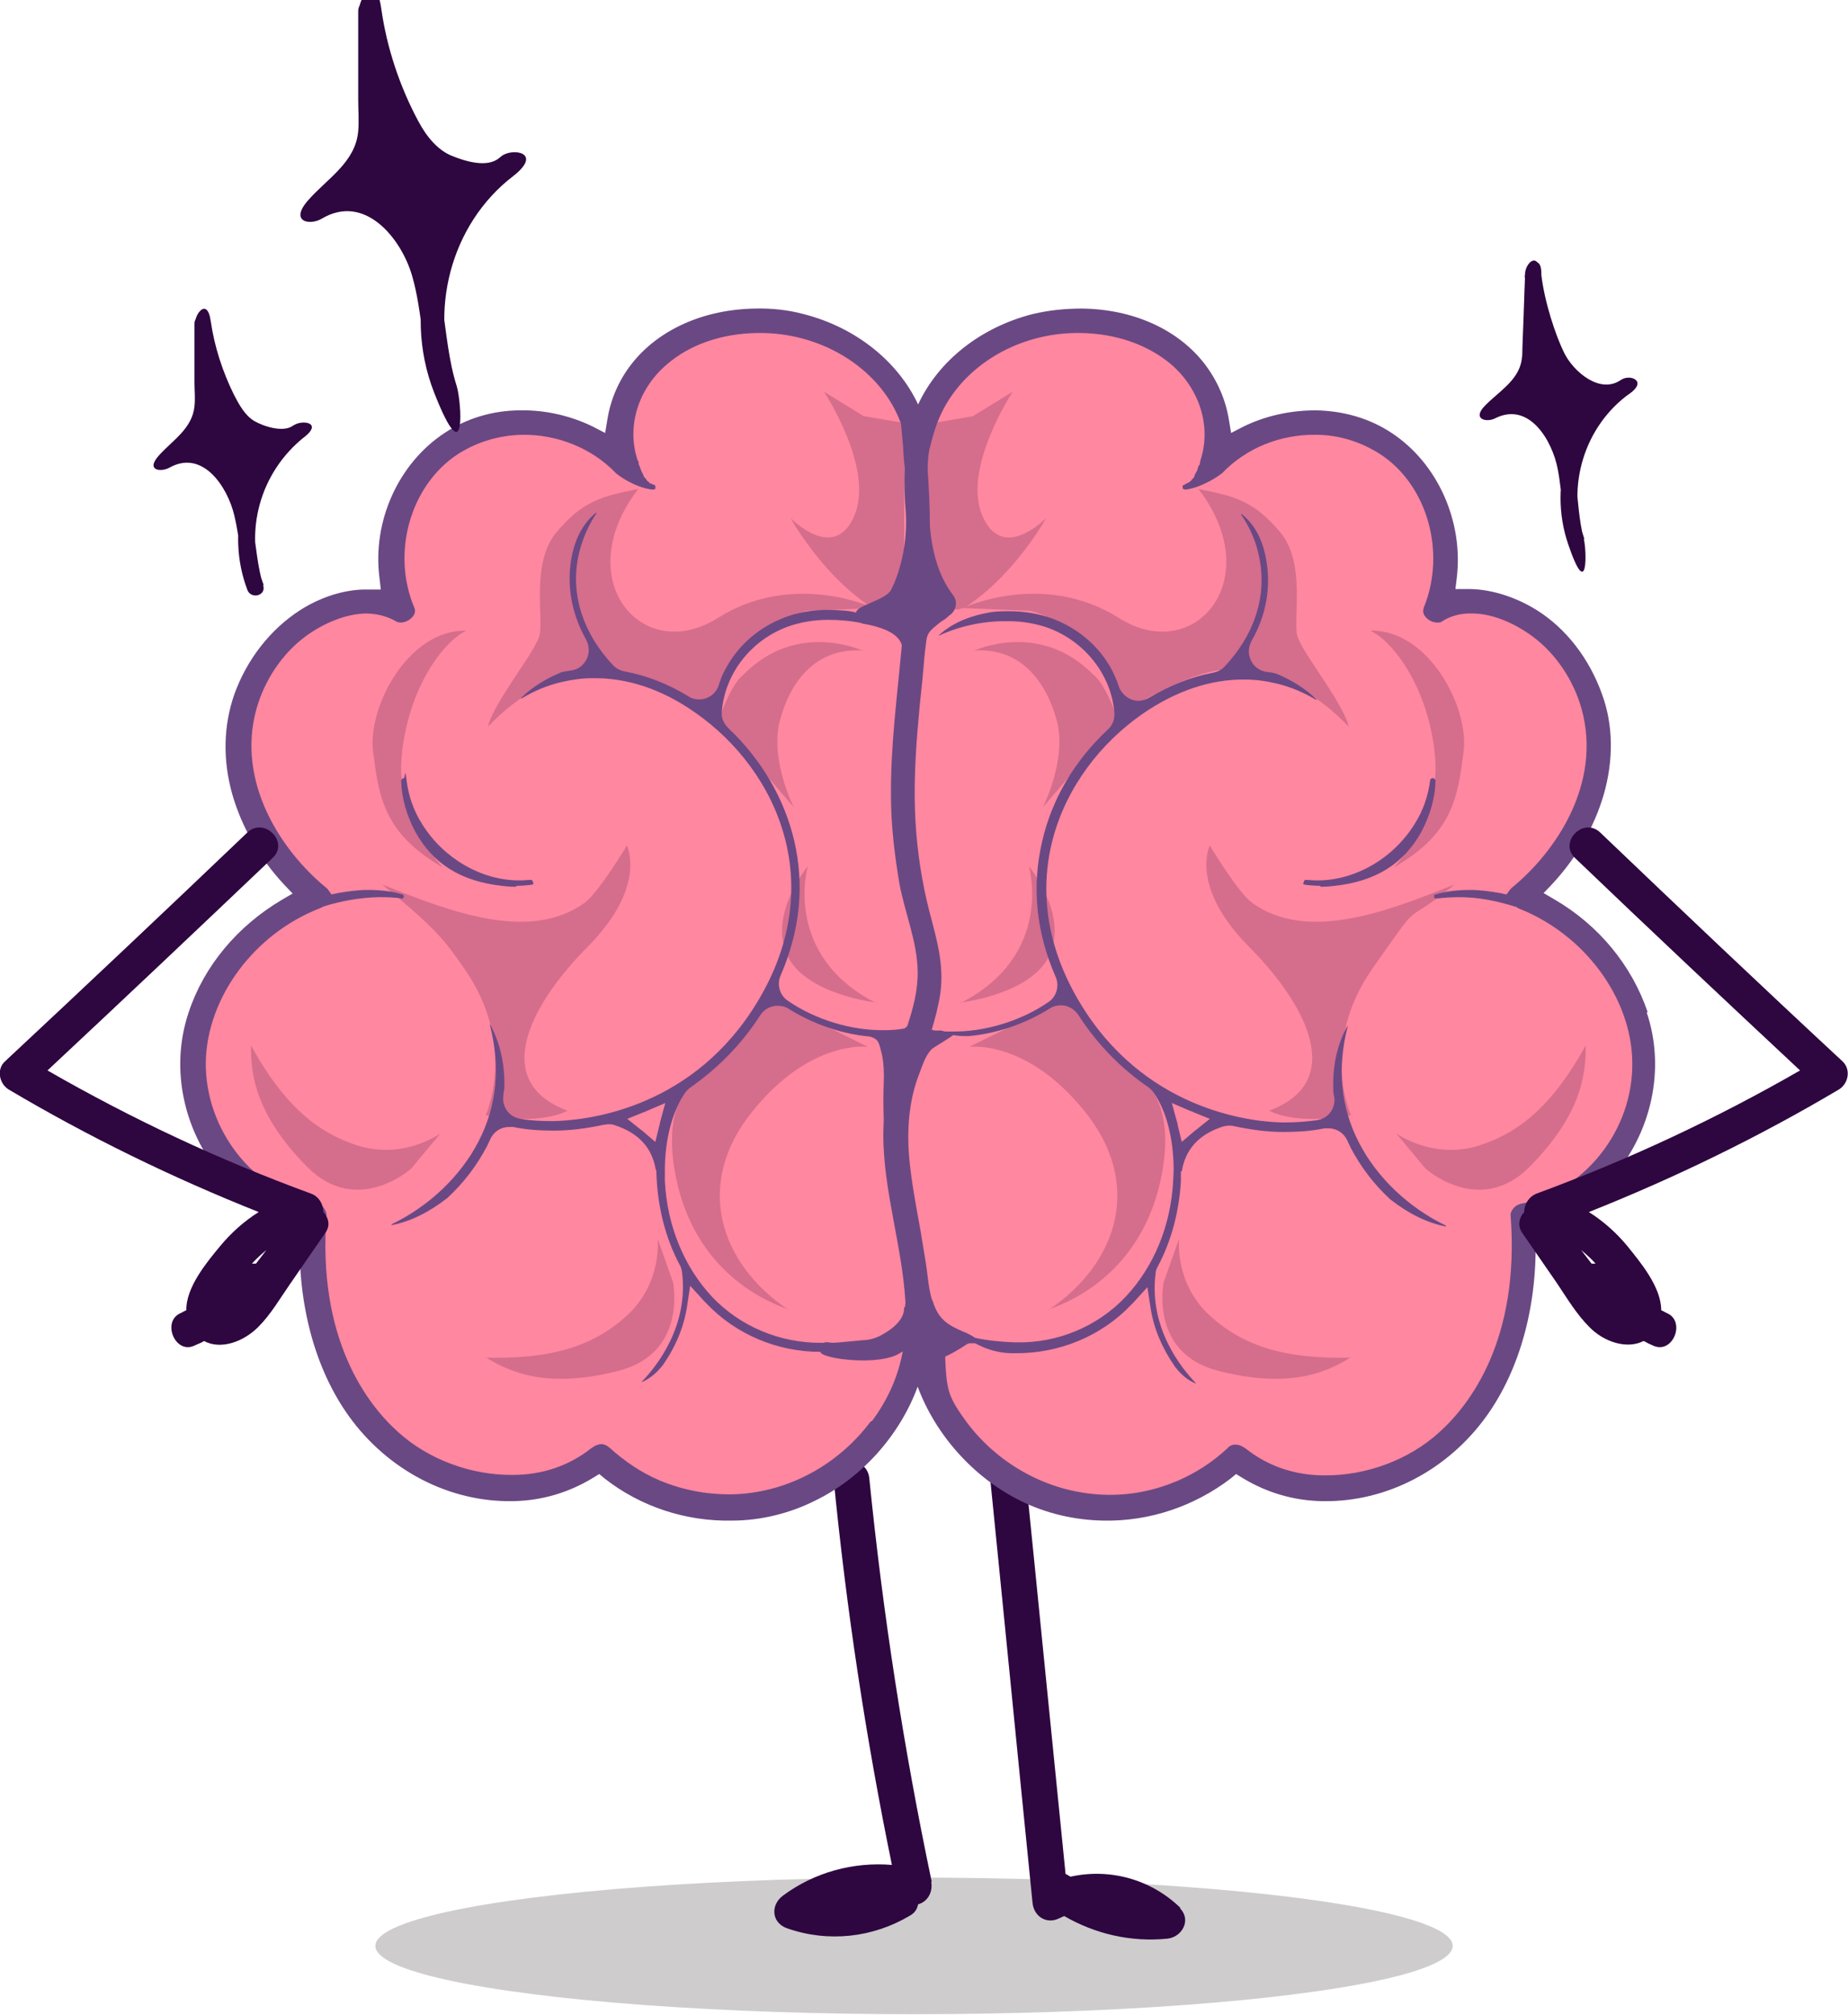 <?xml version="1.0" encoding="UTF-8"?><svg id="Livello_2" xmlns="http://www.w3.org/2000/svg" viewBox="0 0 408.6 445.3"><defs><style>.cls-1{fill:#6a4884;}.cls-2{fill:#ff879f;}.cls-3{fill:#cecccd;}.cls-4{fill:#2e0640;}.cls-5{opacity:.2;}</style></defs><g id="brains"><g><g><ellipse class="cls-3" cx="202.1" cy="430.1" rx="119.1" ry="15.1"/><path id="body_part" class="cls-4" d="M206,415.9c-6.2-29.5-10.8-59.3-13.8-89.2-.5-5-8.4-5.1-7.9,0,2.8,28.7,7.1,57.2,12.9,85.5-8.5-.7-17.1,1.6-24.1,6.8-2.8,2.1-2.5,6,.9,7.2,9.1,3.2,19,2.1,27.2-2.8,1.1-.6,1.6-1.5,1.8-2.5,2-.5,3.3-2.6,2.9-4.9Z"/><path id="body_part-2" class="cls-4" d="M261,421.7c-6.6-6.4-15.7-8.8-24.3-6.9-.1,0-.2-.2-.4-.2-.2-.2-.5-.3-.7-.4-3.1-30.6-6.1-61.2-9.2-91.7-.5-5-8.4-5.1-7.9,0,3.3,32.7,6.5,65.4,9.8,98.1,.3,3,3.1,4.8,5.9,3.4,.4-.2,.7-.3,1.1-.5,6.9,4,14.8,5.8,22.8,5,3.2-.3,5.4-4.1,2.8-6.7Z"/><path class="cls-2" d="M363.4,234.1c-.7-15.9-12.4-30.3-27.3-36,10.9-8.7,18.2-22.4,17.1-36.2-1.1-13.9-11.9-27-25.7-28.8-3.5-.5-7.2-.2-10.1,1.8,5.6-12.8,.7-29.2-11-36.9-11.6-7.7-28.7-5.6-38.2,4.5,2.7-7.4,.2-16.2-5.2-22-5.4-5.8-13.2-8.9-21.1-9.6-16.1-1.5-33.6,8-37.8,23.6v2.4h-1.9v-2.4c-4.2-15.6-21.8-25.1-37.9-23.6-7.9,.7-15.7,3.8-21.1,9.6-5.4,5.8-7.9,14.5-5.2,22-9.5-10.2-26.5-12.2-38.2-4.5-11.6,7.7-16.5,24.1-11,36.9-2.9-2-6.7-2.3-10.1-1.8-13.8,1.8-24.5,14.9-25.7,28.8-1.1,13.9,6.2,27.6,17.1,36.2-14.9,5.7-26.6,20.1-27.3,36-.7,15.9,10.9,32.1,26.7,34.7-1.4,17.5,2.9,36.4,15.5,48.7,12.6,12.3,34.4,15.7,47.9,4.5,11.2,10.7,28.9,14.1,43.3,8.4,13.5-5.4,24.5-18.7,26.3-33.1h1.2c1.9,14.4,12.8,27.7,26.3,33.1,14.4,5.8,32.1,2.4,43.3-8.4,13.6,11.2,35.4,7.8,47.9-4.5,12.6-12.3,16.9-31.1,15.5-48.7,15.7-2.7,27.4-18.8,26.7-34.7Z"/><g><g><g class="cls-5"><path class="cls-4" d="M298.7,300c-5.8,3.6-14,6.9-29.3,3-15.4-3.9-12.1-19.6-12.1-19.6l3.4-9.6s-1.1,9.7,6.7,16.9,17.4,9.7,31.3,9.4Z"/></g><g class="cls-5"><path class="cls-4" d="M215.1,92l8.8-5.4s-11.2,16.9-6.7,27.4c4.5,10.5,14.1,.5,14.1,.5,0,0-6.5,11.9-17.1,19.2-11,7.6-11.2-31.1-11.2-31.1l3.4-9.1,8.7-1.5Z"/></g><g class="cls-5"><path class="cls-4" d="M227.8,135l-14.9-.6s17.7-8.4,34.5,2.2c16.8,10.6,32.9-8.6,17.6-28.5,8.3,1.6,12.4,2.8,18.1,9.6,5.6,6.7,2.8,18.9,3.7,22.7,.9,3.7,10.1,14.7,11.4,20.2-8.7-9.1-17.4-12-25.9-12.6-8.5-.6-24.3,9.6-24.3,9.6,0,0-4.6-18.5-20.2-22.6Z"/></g><g class="cls-5"><path class="cls-4" d="M308.2,191.7c13.1-7.5,14.1-15.6,15.4-25.5s-7.8-27.1-20.6-26.8c5.1,2.4,12.9,12.7,14.3,27.8,1,11-4.6,19.5-9,24.4Z"/></g><g class="cls-5"><path class="cls-4" d="M276.9,199.6c-3.2-2.3-9.4-12.7-9.4-12.7,0,0-4.6,9,8.7,22.4,13.3,13.4,21.2,30,4.4,36.2,7,3.4,18.1,1,18.1,1,0,0-7.1-15.6,4.8-32.5s5.5-8.2,18.1-18.5c-15.4,6.2-32.6,12.7-44.7,4.1Z"/></g><g class="cls-5"><path class="cls-4" d="M231.9,289.4c12-4.2,23-14.5,25.4-32.5,2.4-18-9-21.2-9-21.2l-12.6-14.9-21.4,10.6s12.6-1.8,25.5,14.2c13,16,7.4,33.6-7.9,43.9Z"/></g><g class="cls-5"><path class="cls-4" d="M212.3,221.6s16.1-1.8,19.9-10.8c3.8-9.1-4.7-19.3-4.7-19.3,0,0,5.7,19.6-15.1,30.2Z"/></g><g class="cls-5"><path class="cls-4" d="M215.2,143.9s14.6-7,26.6,5.3c2.7,2,5.4,9.9,5.4,9.9l-16.6,19.3s5.3-10.4,3.1-19c-2.3-8.6-7.9-16.4-18.5-15.6Z"/></g><g class="cls-5"><path class="cls-4" d="M350.6,231c.1,6.8-1.2,15.5-12.3,26.8-11.1,11.3-23.1,.5-23.1,.5l-6.5-7.8s7.9,5.8,18,2.8c10.1-3.1,17.2-10.1,23.9-22.2Z"/></g><path class="cls-1" d="M291.9,195.8c-1.2,0-3.3-.2-3.6-.3s0-.6,0-.6c0-.3,.3-.5,.6-.4,.7,0,1.4,.1,2.1,.1h.3c8.4,0,16.8-4.9,21.5-12.5,1.9-3,3-6.3,3.4-9.6,0-.3,.3-.5,.6-.5h0c.3,0,.6,.3,.6,.6-.1,3.8-1.2,7.6-3.1,11.2-3.9,7.1-10.1,11-19.2,12-.9,.1-1.8,.2-2.8,.2h-.3Z"/></g><g><g class="cls-5"><path class="cls-4" d="M107.4,300c5.8,3.6,14,6.9,29.3,3,15.4-3.9,12.1-19.6,12.1-19.6l-3.4-9.6s1.1,9.7-6.7,16.9c-7.8,7.2-17.4,9.7-31.3,9.4Z"/></g><g class="cls-5"><path class="cls-4" d="M191,92l-8.8-5.4s11.2,16.9,6.7,27.4c-4.5,10.5-14.1,.5-14.1,.5,0,0,6.5,11.9,17.1,19.2,11,7.6,8-3.6,8-3.6v-36.6c-.1,0-8.8-1.5-8.8-1.5Z"/></g><g class="cls-5"><path class="cls-4" d="M178.3,135l14.9-.6s-17.7-8.4-34.5,2.2c-16.8,10.6-32.9-8.6-17.6-28.5-8.3,1.6-12.4,2.8-18.1,9.6-5.6,6.7-2.8,18.9-3.7,22.7-.9,3.7-10.1,14.7-11.4,20.2,8.7-9.1,17.4-12,25.9-12.6,8.5-.6,24.3,9.6,24.3,9.6,0,0,4.6-18.5,20.2-22.6Z"/></g><g class="cls-5"><path class="cls-4" d="M97.9,191.7c-13.1-7.5-14.1-15.6-15.4-25.5s7.8-27.1,20.6-26.8c-5.1,2.4-12.9,12.7-14.3,27.8-1,11,4.6,19.5,9,24.4Z"/></g><g class="cls-5"><path class="cls-4" d="M129.2,199.6c3.2-2.3,9.4-12.7,9.4-12.7,0,0,4.6,9-8.7,22.4-13.3,13.4-21.2,30-4.4,36.2-7,3.4-18.1,1-18.1,1,0,0,7.1-15.6-4.8-32.5-4-5.7-5.5-8.2-18.1-18.5,15.4,6.2,32.6,12.7,44.7,4.1Z"/></g><g class="cls-5"><path class="cls-4" d="M174.3,289.4c-12-4.2-23-14.5-25.4-32.5-2.4-18,9-21.2,9-21.2l12.6-14.9,21.4,10.6s-12.6-1.8-25.5,14.2c-13,16-7.4,33.6,7.9,43.9Z"/></g><g class="cls-5"><path class="cls-4" d="M193.8,221.6s-16.1-1.8-19.9-10.8c-3.8-9.1,4.7-19.3,4.7-19.3,0,0-5.7,19.6,15.1,30.2Z"/></g><g class="cls-5"><path class="cls-4" d="M190.9,143.9s-14.6-7-26.6,5.3c-2.7,2-5.4,9.9-5.4,9.9l16.6,19.3s-5.3-10.4-3.1-19,7.9-16.4,18.5-15.6Z"/></g><g class="cls-5"><path class="cls-4" d="M55.5,231c-.1,6.8,1.2,15.5,12.3,26.8,11.1,11.3,23.1,.5,23.1,.5l6.5-7.8s-7.9,5.8-18,2.8c-10.1-3.1-17.2-10.1-23.9-22.2Z"/></g><path class="cls-1" d="M114.2,195.8c1.2,0,3.3-.2,3.6-.3s0-.6,0-.6c0-.3-.3-.5-.6-.4-.7,0-1.4,.1-2.1,.1h-.3c-8.4,0-16.8-4.9-21.5-12.5-1.9-3-3-6.3-3.4-9.6s-.3-.5-.6-.5h0c-.3,0-.6,.3-.6,.6,.1,3.8,1.2,7.6,3.1,11.2,3.9,7.1,10.1,11,19.2,12,.9,.1,1.8,.2,2.8,.2h.3Z"/></g></g><path class="cls-1" d="M364.3,223.7c-3.5-10.3-10.8-19.2-20.6-24.9l-2.4-1.4,1.9-2c5.4-5.8,9.3-12.6,11.4-19.8,2.2-7.7,2.1-15.4-.4-22.2-2.8-7.8-7.9-14.5-14.5-18.6-4.5-2.8-9.8-4.5-14.5-4.6-.3,0-.5,0-.8,0h-2.6c0,0,.3-2.5,.3-2.5,1.5-12.4-4.2-25.3-14.4-32-4.8-3.2-10.6-4.9-16.8-5-5.6,0-11.1,1.2-16,3.6l-2.7,1.4-.5-3c-.7-4.3-2.5-8.5-5.3-12.2-5.9-7.7-15.9-12.2-27.3-12.3-3.7,0-7.3,.4-10.7,1.2-11.5,2.9-20.9,10.3-25.4,20-4.5-9.6-13.9-17.1-25.4-20-3.4-.9-7-1.3-10.7-1.2-11.4,.2-21.4,4.7-27.3,12.3-2.8,3.6-4.6,7.8-5.3,12.2l-.5,3-2.7-1.4c-4.9-2.4-10.5-3.7-16-3.6-6.2,0-12,1.8-16.8,5-10.2,6.7-16,19.5-14.4,32l.3,2.6h-2.6c-.3,0-.5,0-.8,0-4.7,0-10,1.7-14.5,4.6-6.5,4.2-11.7,10.8-14.5,18.6-2.4,6.9-2.6,14.5-.4,22.2,2.1,7.2,6,14,11.4,19.8l1.9,2-2.4,1.4c-9.8,5.8-17.2,14.6-20.6,24.9-4.2,12.5-1.1,26.7,8,37,4,4.6,9.4,8.1,15,9.9l1.6,.5v1.7c-.5,15.5,3.4,29.8,10.9,40.2,8.6,11.9,22.1,18.9,36,18.7h.2c6.4-.1,12.4-1.9,17.8-5.2l1.3-.8,1.2,1c7.9,6.2,17.9,9.5,28.1,9.3h0c6.4,0,12.8-1.6,18.4-4.4,10.5-5.1,18.8-14.6,22.7-25.2,3.9,10.5,12.2,20,22.7,25.2,5.6,2.8,12,4.3,18.4,4.4h0c10.2,.2,20.1-3.2,28.1-9.3l1.2-1,1.3,.8c5.4,3.3,11.4,5.1,17.8,5.2h.2c13.9,.2,27.4-6.8,36-18.7,7.5-10.4,11.4-24.7,10.9-40.2v-1.7c0,0,1.6-.5,1.6-.5,5.7-1.8,11-5.3,15-9.9,9.1-10.3,12.2-24.5,8-37Zm-171.8,90.5c-7.4,9.9-19,16-31.1,16.1-5.4,0-10.6-1-15.6-3.1-4-1.7-7.7-4.2-11-7.2-.6-.5-1.2-.8-1.8-.8-.8,0-1.6,.4-2.4,1-4.7,3.7-10.6,5.8-17.2,5.8-9.2,.1-18.7-3.4-25.4-9.5-6.8-6.1-17.9-20.5-15.8-48,0-.9-1-2.3-1.9-2.4-14.2-2.6-25-16.4-24.8-31.4,.3-14.2,10.6-28.2,25.1-33.9,.1,0,.2-.1,.4-.2h.2c0-.1,.2-.2,.2-.2,4.1-1.3,8.2-2,12.2-2.1,1.7,0,3.5,0,5.2,.3,0,0,0,0,.1,0,.2,0,.3-.1,.4-.4,0-.4-.2-.4-.3-.5-2.3-.7-4.9-1-7.7-1-2.1,0-4.3,.3-6.6,.7l-1.4,.3-.8-1.1c-.1-.2-.3-.3-.4-.4-9.9-8.1-19.9-23.3-15.4-39.5,1.8-6.4,5.7-12.2,10.8-16,4.2-3.1,9.1-5,13.3-5.1,2.5,0,4.8,.6,6.7,1.7,.3,.2,.7,.3,1.1,.3,1,0,2.2-.6,2.8-1.5,.6-.9,.3-1.6,.2-1.8-5.1-12.1-.9-27,9.6-33.9,4.2-2.7,9.1-4.2,14.3-4.3,7.8-.1,15.4,3,20.6,8.4,.6,.6,4.2,3.2,8,3.7,0,0,.1,0,.2,0,.3,0,.6,0,.6-.3,0-.2,0-.5,0-.6-.3-.1-.7-.3-1.1-.5h-.2c0-.1-.2-.3-.2-.3-.1-.1-.3-.2-.4-.3h0c0,0,0-.1,0-.1-.2-.3-.5-.6-.7-.8h0c0,0,0-.2,0-.2,0-.2-.2-.3-.3-.6-.2-.4-.3-.7-.4-.9,0-.2-.2-.5-.2-.6l-.2-.4v-.4c0-.2-.1-.3-.2-.4-2.5-7.4,0-15.8,6.5-21.3,5.1-4.4,12.2-6.8,20-6.9,.4,0,.7,0,1.1,0,13.9,.2,26.4,8.4,30.6,20,.2,1.7,.3,3.5,.5,5.2v.5h0c.1,1.4,.2,2.8,.3,4.2-.1,3.3,0,6.7,.3,9.9,.2,3.9-.2,7.7-1.2,11.4-.5,1.9-1.2,3.9-2.1,5.6-1.1,2.2-7.8,3.5-7.7,5-.7-.2-1.4-.3-2.2-.4h0c-1.3-.1-2.7-.2-4-.2-3.5,0-6.8,.6-9.4,1.6-5.7,2.1-10.4,6.1-13.2,11.3-.7,1.2-1.2,2.5-1.6,3.8-.6,1.8-2.3,3.1-4.3,3.1-.9,0-1.7-.2-2.4-.7-4.6-2.8-9.3-4.6-14.1-5.5-1-.2-1.8-.6-2.5-1.3-6.6-7-9.4-15.4-7.8-23.8,.7-3.5,2.1-6.9,4.1-9.9,0,0,0,0,0,0,0,0,0,0-.1-.1,0,0,0,0,0,0-2.7,2.2-4.6,5.5-5.4,9.8-1.2,6.3,0,12.6,3.2,18.3,.7,1.3,.8,2.9,.1,4.3-.7,1.4-1.9,2.3-3.4,2.5-.7,.1-1.5,.2-2.2,.4-3.6,1.5-6.6,3.4-8.9,5.7,0,0,0,0,0,0,0,0,0,0,.1,.1,0,0,0,0,0,0,2.8-1.7,5.9-3,9.1-3.7,2.2-.5,4.4-.8,6.6-.8,7.7-.1,15.3,2.4,22.7,7.6,18.4,12.8,30.2,38.9,12.6,65.8-14.6,22.3-37.4,24.4-44.1,24.5-2.5,0-4.9-.1-7.1-.5-1.2-.2-2.3-.8-3-1.8-.7-1-1-2.2-.8-3.4,0-.4,.1-.9,.2-1.4h0c.2-5.3-.9-10.1-3.1-14.2,0,0,0,0,0,0,0,0-.1,0-.1,0,0,0,0,0,0,0,2.4,9.2,1.6,17.9-2.5,25.8-3.9,7.6-10.9,14.3-19.2,18.3,0,0,0,0,0,0,0,0,0,.1,0,.2,0,0,0,0,0,0,4.1-.8,8.2-2.8,12.3-6,3.7-3.4,6.6-7.3,8.8-11.5,.2-.5,.5-1,.7-1.5,.7-1.6,2.3-2.7,4.1-2.7,.3,0,.6,0,1,0,2.8,.6,5.8,.8,9,.8,3.6,0,7.3-.5,11-1.3,.3,0,.6-.1,1-.1,.5,0,.9,0,1.4,.2,5.3,1.7,8.3,5,9.1,9.9h.1s.1,2.2,.1,2.2c.4,6.7,2.1,13.2,5.1,18.8,.3,.5,.4,1,.5,1.6,1.5,12-5.7,20.9-8.9,24.2,0,0,0,0,0,0,0,0,0,.1,0,.1,0,0,0,0,0,0,1.6-.7,3.2-1.9,4.6-3.7,2.9-4.1,4.7-8.5,5.4-13l.7-4.6,3.1,3.4,.2,.2c0,0,.1,.1,.2,.2,6.5,6.9,15.7,10.8,25.3,10.8,0,1.5,13.1,3.3,17.7,.2,.2-.1,.3-.2,.5-.3-1,5.5-3.3,10.7-6.8,15.4Zm-45.4-70.4l-1.2,4.4c0,.2,0,.3-.1,.5l-.9,3.7-2.8-2.4c-.1-.1-.3-.2-.4-.3l-3-2.4,3.7-1.5c.2,0,.3-.1,.5-.2l4.2-1.8Zm52.8,45.1c.2,3-3.2,5.3-5.6,6.5-.9,.4-1.9,.7-2.9,.8,.2-.1-6.1,.6-7.3,.6-.7,0-1.5-.3-1.9,0,0,0,0,0-.1,0-.2,0-.3,0-.4,0-9.2,.1-18-3.6-24.2-10.1-6.2-6.6-10-15.7-10.5-25.7v-2.3c-.1,0,0,0,0,0,0-6.9,1.7-13.2,4.5-17.2,.3-.4,.7-.8,1.1-1.1,6-4.2,11.2-9.4,15.3-15.7l.2-.3c.8-1.3,2.3-2.1,3.8-2.1,.9,0,1.8,.2,2.5,.7,5.3,3.3,11.8,5.6,17.9,6.1,2,.6,2,1.2,2.7,4,.4,1.8,.5,4.5,.4,6.1-.1,2.7-.1,5.4,0,8.1,0,0,0,0,0,0,0,1.1-.1,2.3-.1,3.4,0,12.6,4.2,24.7,4.9,37.2,0,.3-.1,.7-.1,1.1Zm.2-61.6c-1.5,.3-3,.4-4.6,.4-7.2,.1-15.2-2.3-21.3-6.5-1.8-1.2-2.5-3.6-1.6-5.6,4.3-9.9,5.3-19.9,3-29.8-2.2-9.3-7.2-17.9-14.6-24.9-1-1-1.6-2.3-1.4-3.7,.7-8.3,6.4-15.7,14.6-18.7,2.5-.9,5.6-1.5,8.8-1.5,2.5,0,5,.2,7.4,.7,.2,.1,.4,.2,.7,.2,2.8,.5,7.5,1.7,8.3,4.7-1,11.1-2.5,22.1-2.4,33.3,0,6.6,.8,13.1,1.9,19.6,1.2,6.3,3.9,12.7,4,19.1,.1,4.2-1,8.3-2.3,12.2-.2,.2-.3,.3-.5,.4Zm6,60.1c-.7-2.2-.9-4.6-1.2-6.9s-.9-5.4-1.3-8.1c-1-5.6-2.1-11.1-2.6-16.8-.5-6.2,0-12.6,2.3-18.4,.7-1.8,1.3-3.9,2.7-5.3,.4-.4,4.7-2.9,4.7-3.1,.8,.1,1.6,.2,2.4,.2,.4,0,.7,0,1.1,0,6.1-.5,12.7-2.8,17.9-6.1,.8-.5,1.6-.7,2.5-.7,1.5,0,2.9,.8,3.8,2.1l.2,.3c4.1,6.3,9.3,11.6,15.3,15.7,.4,.3,.8,.7,1.1,1.1,2.9,4,4.5,10.4,4.5,17.2h0s-.1,2.3-.1,2.3c-.5,10-4.3,19.1-10.5,25.7-6.2,6.6-15.1,10.3-24.2,10.1-.1,0-.3,0-.4,0-3-.1-5.9-.4-8.7-1-.6-.4-1.6-1-2.7-1.4-3.2-1.4-5.1-2.5-6.4-5.9-.1-.4-.2-.7-.4-1.1Zm53-43.6l4.2,1.8c.2,0,.3,.1,.5,.2l3.7,1.5-3,2.4c-.1,.1-.3,.2-.4,.3l-2.8,2.4-.9-3.7c0-.2,0-.3-.1-.5l-1.2-4.4Zm76.8,22.4c-.9,.2-2,1.5-1.9,2.4,2.1,27.5-9,41.9-15.8,48-6.7,6.1-16.2,9.6-25.4,9.5-6.6,0-12.5-2.1-17.2-5.8-.8-.6-1.6-1-2.4-1-.7,0-1.3,.2-1.8,.8-3.2,3-6.9,5.4-11,7.2-5,2.1-10.2,3.2-15.6,3.1-12.1-.2-23.7-6.2-31.1-16.1-1.5-2.1-3.2-4.4-3.9-6.9-.6-2.2-.7-4.7-.8-7,0-.2,0-.3,0-.5,0-.1,.2-.2,.3-.2,1.1-.5,2.1-1.1,3.1-1.7s1.6-1.2,2.3-1.1c.4,0,.7,0,.9,0,2.6,1.4,5.3,2.2,8.3,2.2,.2,0,.3,0,.5,0,9.8,.1,19.2-3.8,25.8-10.8,0,0,.1-.1,.2-.2l.2-.2,3.1-3.4,.7,4.6c.7,4.5,2.5,8.8,5.4,13,1.4,1.8,3,3.1,4.6,3.7,0,0,0,0,0,0,0,0,0,0,0-.1,0,0,0,0,0,0-3.2-3.3-10.4-12.2-8.9-24.2,0-.5,.2-1.1,.5-1.6,3-5.6,4.7-12.1,5.1-18.8v-2.2c.1,0,.2,0,.2,0,.8-4.9,3.8-8.2,9.1-9.9,.4-.1,.9-.2,1.4-.2,.3,0,.6,0,1,.1,3.7,.8,7.4,1.3,11,1.3,3.2,0,6.2-.2,9-.8,.3,0,.6,0,1,0,1.8,0,3.4,1.1,4.1,2.7,.2,.5,.5,1,.7,1.5,2.2,4.2,5.1,8.1,8.8,11.5,4.1,3.2,8.2,5.2,12.3,6,0,0,0,0,0,0,0,0,0-.1,0-.2,0,0,0,0,0,0-8.3-4-15.3-10.7-19.2-18.3-4.1-7.9-4.9-16.6-2.5-25.8,0,0,0,0,0,0,0,0,0,0-.1,0,0,0,0,0,0,0-2.3,4.2-3.3,8.9-3.1,14.2h0c0,.5,.1,1,.2,1.4,.2,1.2-.1,2.4-.8,3.4-.7,1-1.8,1.6-3,1.8-2.2,.3-4.6,.5-7.1,.5-6.6,0-29.5-2.2-44.1-24.5-17.6-27-5.8-53,12.6-65.8,7.4-5.1,15.1-7.7,22.7-7.6,2.2,0,4.5,.3,6.6,.8,3.2,.7,6.3,2,9.1,3.7,0,0,0,0,0,0,0,0,0-.1,.1-.1,0,0,0,0,0,0-2.4-2.3-5.3-4.2-8.9-5.7-.7-.2-1.4-.3-2.2-.4-1.5-.2-2.8-1.2-3.4-2.5-.7-1.4-.6-2.9,.1-4.3,3.3-5.7,4.4-12.1,3.2-18.3-.8-4.3-2.6-7.6-5.4-9.8,0,0,0,0,0,0,0,0-.1,0-.1,.1,0,0,0,0,0,0,2,2.9,3.5,6.4,4.1,9.9,1.6,8.4-1.2,16.8-7.8,23.8-.7,.7-1.5,1.1-2.5,1.3-4.8,.9-9.6,2.8-14.1,5.5-.7,.4-1.6,.7-2.4,.7-1.9,0-3.6-1.3-4.3-3.1-.4-1.3-1-2.6-1.6-3.8-2.8-5.2-7.5-9.2-13.2-11.3-2.7-1-6-1.6-9.4-1.6-1.3,0-2.6,0-4,.2h0c-4.9,.8-8.8,2.5-11.6,5.1,0,0,0,0,0,0,0,0,0,.1,0,.1,0,0,0,0,0,0,4.7-2.2,10.1-3.3,15.4-3.2,3.2,0,6.3,.6,8.8,1.5,8.1,3,13.9,10.4,14.6,18.7,.1,1.4-.4,2.8-1.4,3.7-7.4,6.9-12.5,15.5-14.6,24.9-2.3,9.9-1.3,20,3,29.8,.9,2,.2,4.4-1.6,5.6-6.1,4.2-14.1,6.6-21.3,6.5-.5,0-1,0-1.6,0-.5-.2-1.2-.3-1.8-.2-.4,0-.8-.1-1.1-.2,.8-2.6,1.5-5.3,1.9-8,.9-6.3-.8-12-2.4-18.1-1.7-6.6-2.7-13.3-3.1-20.1-.4-7.5,0-15.1,.7-22.6,.3-3.8,.8-7.6,1.1-11.4s.4-3.8,.6-5.7,1.1-2.5,2.4-3.6c0,0,.2-.1,.2-.2,.1,0,.3-.2,.4-.3,.4-.3,.8-.5,1.2-.8,.3-.2,.5-.4,.8-.7,1.4-.8,2.2-2.9,.9-4.6-3.3-4.3-4.6-9.7-5.1-15.1,0-4.2-.2-8.3-.5-12.5,0-1.5,.1-3.1,.4-4.6,0,0,.8-3.2,1.2-4.3,0,0,.1-.3,.1-.3,3.9-12.2,16.6-20.9,31-21.1,.4,0,.7,0,1.1,0,7.8,.1,14.9,2.6,20,6.9,6.4,5.5,9,13.9,6.5,21.3,0,.1,0,.3-.1,.4v.4c0,0-.3,.4-.3,.4,0,.1-.1,.3-.2,.6,0,.3-.2,.6-.4,.9-.1,.2-.2,.4-.3,.6h0c0,0,0,.2,0,.2-.2,.3-.4,.6-.7,.8h0c0,0,0,.1,0,.1-.1,.1-.2,.2-.4,.3l-.2,.2h-.2c-.4,.3-.8,.5-1.1,.6,0,.1,0,.5,0,.6,0,.2,.4,.3,.6,.3,0,0,.1,0,.2,0,3.8-.6,7.3-3.1,8-3.7,5.3-5.5,12.8-8.5,20.6-8.4,5.2,0,10.1,1.6,14.3,4.3,10.4,6.8,14.6,21.7,9.6,33.9,0,.2-.4,.9,.2,1.8,.6,.9,1.7,1.5,2.8,1.5,.4,0,.8,0,1.1-.3,1.9-1.2,4.2-1.8,6.7-1.7,4.2,0,9.1,2,13.3,5.1,5.1,3.8,9,9.6,10.8,16,4.5,16.3-5.5,31.4-15.4,39.5-.1,.1-.3,.3-.4,.4l-.8,1.1-1.4-.3c-2.3-.4-4.5-.7-6.6-.7-2.8,0-5.4,.3-7.7,1-.2,0-.4,.1-.3,.5,0,.3,.2,.4,.4,.4,0,0,0,0,.1,0,1.7-.2,3.4-.3,5.2-.3,4,0,8.1,.8,12.2,2.1h.2c0,0,.2,.2,.2,.2,.2,0,.3,.2,.4,.2,14.5,5.7,24.9,19.7,25.1,33.9,.3,15-10.6,28.8-24.8,31.4Z"/><path id="body_part-3" class="cls-4" d="M407.4,234.6c-18-16.7-35.8-33.6-53.6-50.6-3.7-3.5-9.2,2.1-5.6,5.6,16.5,15.8,33.1,31.4,49.8,47-18.6,10.7-38.1,19.8-58.2,27.2-1.8,.7-2.8,2.4-2.8,4.1-1.1,1.2-1.5,2.9-.5,4.5,2.6,3.8,5.2,7.5,7.8,11.3,2.2,3.3,4.3,6.8,7.1,9.6,3.2,3.3,8.3,5,12,3.1,.5,.2,.9,.5,1.4,.7,0,0,0,0,0,0h0c.3,.1,.6,.3,.9,.4,4.2,1.7,7-5.3,3-7.2-.5-.2-.9-.5-1.4-.7,0-5.2-4.7-10.7-7.5-14.2-2.4-2.9-5.3-5.5-8.5-7.5,19.1-7.6,37.6-16.6,55.3-27.1,2.1-1.3,2.7-4.4,.8-6.2Zm-54.6,44.7c-.3,0-.6,0-.9,0-.8-1-1.5-2-2.3-3,1.1,.9,2.2,1.9,3.2,3Z"/><path id="body_part-4" class="cls-4" d="M1.9,240.8c17.7,10.5,36.2,19.5,55.3,27.1-3.2,2-6.1,4.6-8.5,7.5-2.9,3.5-7.6,9.1-7.5,14.2-.5,.2-.9,.5-1.4,.7-4,1.9-1.1,8.9,3,7.2,.3-.1,.6-.3,.9-.4h0s0,0,0,0c.5-.2,1-.4,1.4-.7,3.7,2,8.7,.2,12-3.1,2.8-2.8,4.8-6.3,7.1-9.6,2.6-3.8,5.2-7.5,7.8-11.3,1.1-1.6,.6-3.3-.5-4.5,0-1.7-1-3.5-2.8-4.1-20.2-7.4-39.6-16.5-58.2-27.2,16.7-15.6,33.3-31.3,49.8-47,3.7-3.5-1.9-9.1-5.6-5.6-17.8,17-35.6,33.8-53.6,50.6-1.9,1.7-1.3,4.9,.8,6.2Zm57,35.5c-.8,1-1.5,2-2.3,3-.3,0-.6,0-.9,0,1-1.1,2.1-2.1,3.2-3Z"/></g><g><path class="cls-4" d="M81.8,2.5c1.1,8.8,5.9,22.8,11.7,30.8,2.2,3.1,14.5,7.6,18.7,3.3-14.8,10.9-20.8,32.4-13.7,49.4-2.1-6.2-2.5-12.8-3.5-19.2-1-6.4-2.9-13.1-7.4-17.8s-12.4-6.7-17.7-3c5.7-6.8,11.1-8.3,11.9-17.1V2.5Z"/><path class="cls-4" d="M79.3,3.2c.9,6.1,2.6,12.1,4.9,17.9s4.1,10.5,7.7,14.3,16.3,8,22.1,3.1-.8-5.8-3.1-4c-15.7,12-22.2,33.7-14.9,52.3s6,1.9,5-1.4c-3.6-11.3-2-24.5-8.8-34.7s-15.1-11.9-23.6-6.9l3.1,4c4-4.5,9.6-8,11.6-13.9,1.1-3.1,1-6.2,1-9.5V2.5c0-3.3-5.1-3.3-5.1,0V22c0,2.3,.2,4.7,0,7-.6,6.9-6.9,10.5-11.1,15.3s.5,5.6,3.1,4c9.5-5.6,17.5,4.4,19.9,12.6s2.2,17.4,4.9,25.9l5-1.4c-6.4-16.3-1.5-35.8,12.5-46.5l-3.1-4c-2.7,2.3-7.7,.7-10.6-.5s-5.4-4-7.3-7.6c-4.1-7.6-7-16.3-8.2-24.9s-5.4-1.9-5,1.4Z"/></g><g><path class="cls-4" d="M44.8,71.5c.8,6.1,4.1,15.9,8.2,21.5s10.1,5.3,13.1,2.3c-10.4,7.6-14.5,22.6-9.6,34.5-1.5-4.3-1.7-8.9-2.4-13.4-.7-4.5-2-9.1-5.2-12.4s-8.6-4.7-12.4-2.1c4-4.7,7.8-5.8,8.3-11.9v-18.5Z"/><path class="cls-4" d="M43,72c1,7.1,3.7,17.6,9.1,22.8s11,5.1,15.2,1.8-.7-3.9-2.5-2.5c-10.9,8.4-15,23.4-10.1,36.3,.8,2.1,4.2,1.3,3.5-1-2.5-8.2-1.3-18-6.8-25.1s-10.3-7-15.8-3.9l2.2,2.8c2.8-3.1,6.6-5.6,8.1-9.6s.7-4.2,.7-6.5v-15.6c0-2.3-3.6-2.3-3.6,0v13.1c0,1.7,.2,3.5,0,5.2-.5,4.9-4.7,7.4-7.8,10.8s.3,3.8,2.2,2.8c7.4-4.2,12.9,4.2,14.4,10.5s1.3,11,3,16.4l3.5-1c-4.5-11.8-.8-25,9.1-32.8l-2.5-2.5c-2.1,1.7-6.5,.3-8.6-.9s-3.4-3.6-4.6-5.9c-2.5-5.1-4.3-10.6-5.1-16.2s-3.8-1.3-3.5,1Z"/></g><g><path class="cls-4" d="M338.9,60.9c.5,6.1,3.5,16,7.4,21.8s9.9,5.7,13,2.8c-10.6,7.2-15.4,22.1-10.9,34.1-1.3-4.4-1.4-9-1.9-13.5-.5-4.5-1.7-9.2-4.7-12.6s-8.5-5-12.3-2.6c4.1-4.6,8-5.5,8.7-11.6l.7-18.5Z"/><path class="cls-4" d="M337.1,60.9c.8,7.3,2.9,17.4,7.9,23.1s10.9,6.1,15.2,3.1,0-4.5-1.8-3.1c-11.3,8.1-16.2,22.9-11.7,36.2s4.1,1.3,3.5-1c-2.2-8.3-.7-18-5.9-25.4s-10-7.3-15.7-4.4l2.2,2.8c2.9-3,6.8-5.3,8.4-9.3s.9-4,1-6.1c.2-5.3,.4-10.6,.6-15.9s-3.5-2.3-3.6,0c-.2,4.5-.3,9-.5,13.5s0,3.6-.3,5.4c-.8,4.4-5.2,6.9-8.1,9.9s.4,3.7,2.2,2.8c7.6-3.9,12.7,4.9,13.9,11.1s.9,11.1,2.4,16.5l3.5-1c-4-11.7,0-24.9,10-32.1l-1.8-3.1c-4.7,3.4-10.6-1.8-12.6-5.8s-4.4-11.4-5.1-17.3-3.8-2.3-3.6,0Z"/></g></g></g></svg>